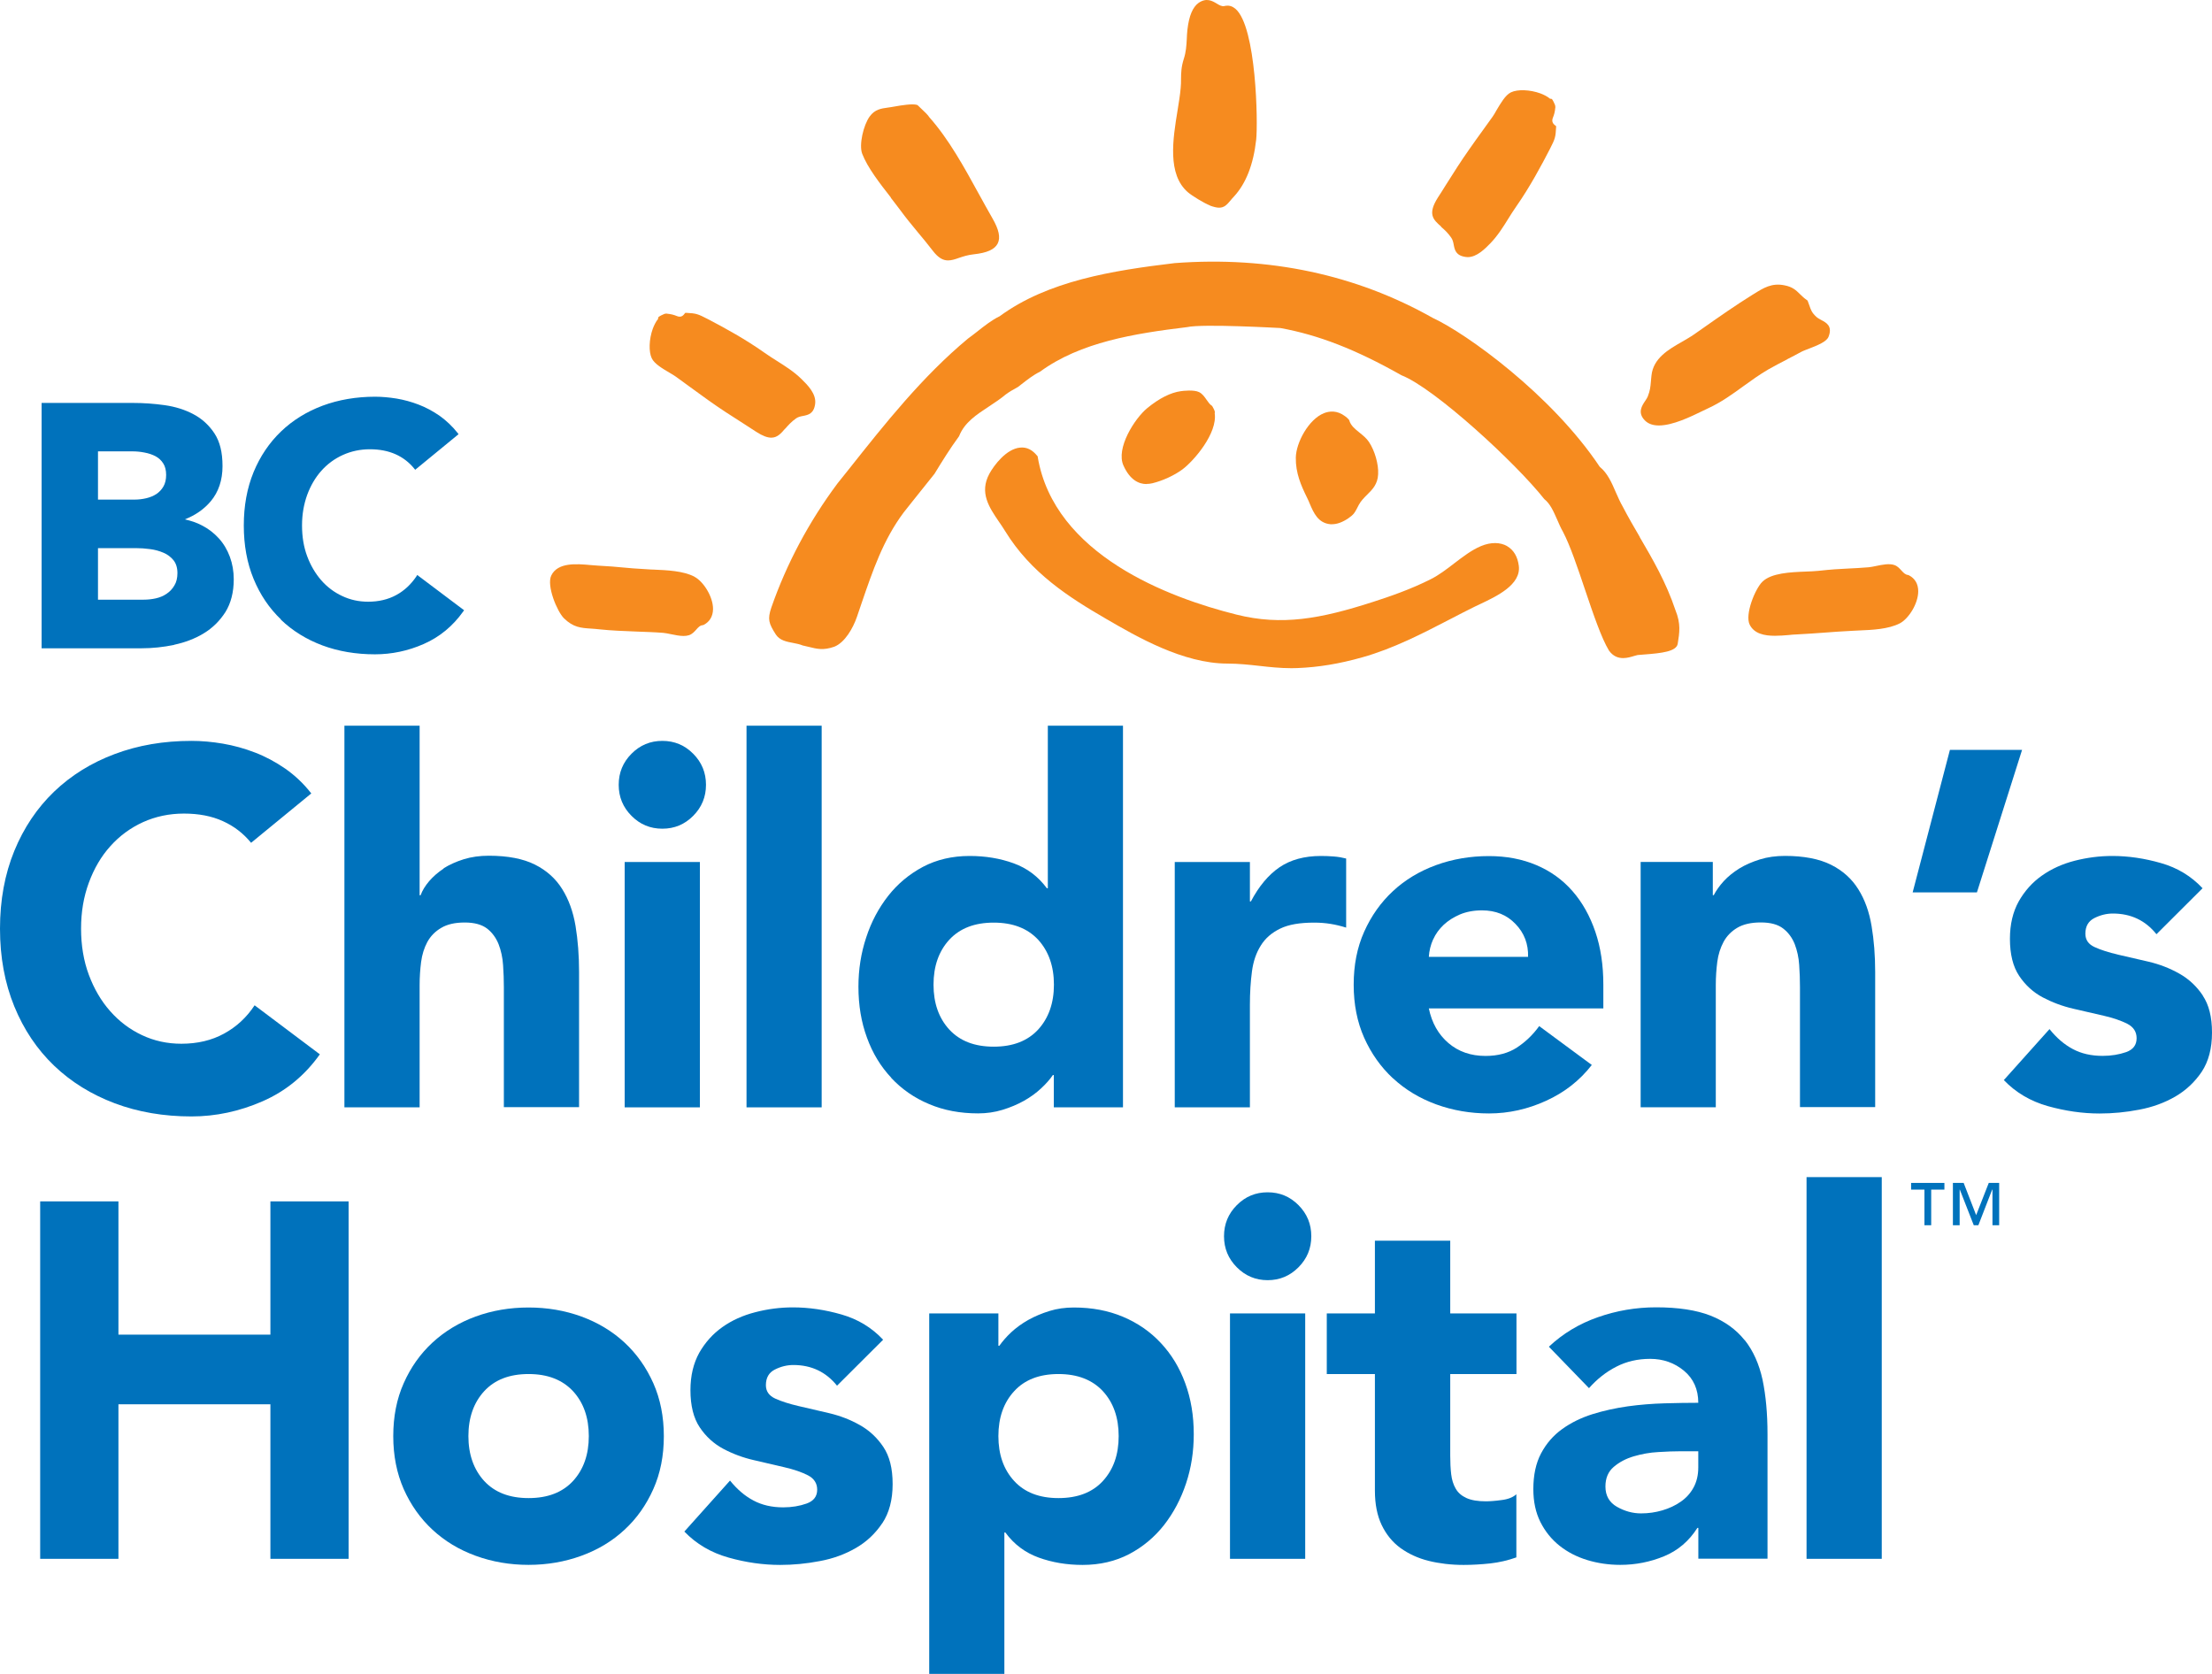 <svg width="37" height="28" viewBox="0 0 37 28" fill="none" xmlns="http://www.w3.org/2000/svg">
<g clip-path="url(#clip0_2174_11021)">
<path d="M20.238 3.439C20.303 3.462 20.352 3.474 20.392 3.474C20.476 3.474 20.521 3.427 20.582 3.354C20.598 3.335 20.616 3.312 20.638 3.29C20.841 3.072 20.966 2.751 21.012 2.337C21.043 2.057 21.017 0.452 20.667 0.149C20.617 0.106 20.564 0.088 20.506 0.097C20.503 0.097 20.502 0.097 20.499 0.097L20.49 0.099C20.487 0.099 20.484 0.1 20.48 0.102C20.48 0.102 20.477 0.102 20.476 0.102C20.436 0.109 20.397 0.087 20.353 0.06C20.276 0.014 20.181 -0.042 20.049 0.048C19.951 0.118 19.889 0.263 19.862 0.495C19.856 0.551 19.853 0.605 19.851 0.657C19.845 0.765 19.839 0.868 19.802 0.983C19.758 1.12 19.756 1.219 19.755 1.323C19.755 1.369 19.755 1.418 19.749 1.473C19.74 1.582 19.719 1.711 19.697 1.847C19.619 2.324 19.522 2.916 19.87 3.216C19.939 3.275 20.142 3.4 20.24 3.437L20.238 3.439Z" fill="#F68B1F"/>
<path d="M24.105 3.794C24.161 3.842 24.223 3.899 24.277 3.979C24.301 4.015 24.31 4.058 24.317 4.098C24.333 4.181 24.353 4.276 24.516 4.298C24.528 4.3 24.538 4.301 24.55 4.301C24.703 4.301 24.838 4.163 24.932 4.067C25.051 3.943 25.143 3.798 25.231 3.655C25.274 3.587 25.318 3.516 25.364 3.451C25.591 3.126 25.784 2.766 25.926 2.49C26.013 2.321 26.02 2.294 26.029 2.129V2.11L26.014 2.098C25.967 2.064 25.955 2.024 25.974 1.972C25.996 1.92 26.01 1.865 26.014 1.81C26.018 1.798 26.017 1.785 26.014 1.772L26.011 1.757C25.973 1.669 25.961 1.644 25.93 1.653C25.88 1.611 25.818 1.582 25.765 1.562C25.591 1.499 25.384 1.491 25.273 1.545C25.18 1.589 25.099 1.732 25.032 1.844C25.007 1.888 24.985 1.928 24.966 1.953C24.913 2.029 24.858 2.103 24.805 2.177C24.729 2.282 24.652 2.388 24.578 2.495C24.439 2.692 24.308 2.898 24.183 3.097C24.14 3.166 24.098 3.234 24.053 3.302C23.873 3.584 23.975 3.675 24.105 3.789V3.794Z" fill="#F68B1F"/>
<path d="M13.134 7.171C13.182 7.116 13.239 7.052 13.318 6.997C13.353 6.973 13.395 6.964 13.436 6.957C13.519 6.94 13.613 6.921 13.635 6.756C13.657 6.587 13.507 6.439 13.405 6.339C13.283 6.219 13.138 6.127 12.997 6.038C12.929 5.995 12.858 5.95 12.793 5.904C12.469 5.674 12.114 5.48 11.839 5.337C11.671 5.25 11.645 5.242 11.481 5.233H11.462L11.45 5.248C11.416 5.296 11.377 5.308 11.325 5.288C11.273 5.266 11.219 5.253 11.164 5.248C11.152 5.244 11.139 5.245 11.126 5.248L11.113 5.251C11.026 5.29 11.001 5.302 11.009 5.333C10.968 5.383 10.939 5.446 10.919 5.499C10.856 5.674 10.849 5.882 10.902 5.993C10.946 6.087 11.088 6.169 11.2 6.235C11.241 6.259 11.281 6.283 11.307 6.302C11.381 6.356 11.455 6.409 11.528 6.463C11.634 6.54 11.741 6.617 11.847 6.694C12.043 6.834 12.248 6.966 12.447 7.092C12.515 7.135 12.582 7.178 12.649 7.223C12.756 7.292 12.836 7.321 12.901 7.321C13.002 7.321 13.063 7.251 13.132 7.171H13.134Z" fill="#F68B1F"/>
<path d="M29.897 6.008C29.972 5.97 30.049 5.93 30.123 5.889C30.157 5.87 30.21 5.851 30.266 5.829C30.406 5.774 30.552 5.717 30.586 5.633C30.656 5.455 30.55 5.398 30.466 5.354C30.437 5.337 30.404 5.321 30.382 5.3C30.305 5.229 30.292 5.187 30.263 5.104C30.255 5.083 30.248 5.061 30.238 5.036L30.233 5.026L30.224 5.02C30.174 4.985 30.14 4.951 30.107 4.919C30.04 4.853 29.983 4.798 29.846 4.772C29.636 4.73 29.498 4.816 29.338 4.916L29.31 4.933C29.032 5.106 28.765 5.293 28.506 5.475L28.336 5.594C28.276 5.636 28.208 5.674 28.137 5.716C27.91 5.845 27.653 5.992 27.624 6.283C27.619 6.32 27.618 6.351 27.615 6.379C27.606 6.476 27.602 6.529 27.563 6.63C27.555 6.652 27.537 6.679 27.519 6.706C27.463 6.789 27.388 6.903 27.512 7.031C27.571 7.092 27.653 7.117 27.748 7.117C27.981 7.117 28.284 6.969 28.473 6.877C28.51 6.859 28.544 6.842 28.569 6.831C28.788 6.731 28.979 6.593 29.163 6.459C29.294 6.364 29.43 6.267 29.574 6.182C29.677 6.123 29.79 6.065 29.896 6.01L29.897 6.008Z" fill="#F68B1F"/>
<path d="M14.899 3.306C14.956 3.381 15.011 3.45 15.058 3.514C15.152 3.643 15.255 3.767 15.354 3.887C15.437 3.986 15.522 4.089 15.6 4.191C15.696 4.317 15.776 4.356 15.858 4.356C15.917 4.356 15.976 4.337 16.04 4.314C16.109 4.291 16.189 4.264 16.287 4.254C16.51 4.23 16.637 4.173 16.688 4.074C16.738 3.976 16.71 3.841 16.6 3.651C16.525 3.52 16.45 3.384 16.374 3.246C16.127 2.796 15.873 2.331 15.543 1.959C15.527 1.93 15.476 1.878 15.353 1.763L15.338 1.754C15.26 1.733 15.093 1.758 14.944 1.785L14.903 1.792C14.885 1.795 14.866 1.798 14.848 1.8C14.742 1.815 14.633 1.828 14.546 1.95C14.443 2.094 14.365 2.422 14.422 2.572C14.512 2.806 14.72 3.072 14.903 3.306H14.899Z" fill="#F68B1F"/>
<path d="M27.429 8.983C27.334 8.82 27.235 8.651 27.145 8.477C27.101 8.401 27.064 8.317 27.028 8.235C26.96 8.078 26.89 7.914 26.76 7.81C25.951 6.596 24.518 5.572 23.968 5.319C22.684 4.594 21.23 4.283 19.65 4.401C18.611 4.525 17.528 4.698 16.721 5.29C16.592 5.352 16.465 5.452 16.345 5.547C16.293 5.587 16.243 5.627 16.191 5.664C15.428 6.298 14.801 7.089 14.194 7.855L14.009 8.086C13.532 8.726 13.159 9.425 12.902 10.163C12.836 10.359 12.858 10.427 12.977 10.613C13.042 10.714 13.162 10.735 13.268 10.755C13.324 10.766 13.377 10.776 13.427 10.797C13.46 10.804 13.489 10.812 13.517 10.818C13.67 10.856 13.771 10.882 13.955 10.818C14.133 10.748 14.27 10.505 14.334 10.318C14.36 10.24 14.387 10.163 14.413 10.086C14.599 9.544 14.773 9.031 15.115 8.573L15.249 8.404C15.374 8.247 15.5 8.088 15.631 7.926C15.764 7.708 15.895 7.497 16.038 7.303L16.043 7.295C16.132 7.068 16.331 6.938 16.544 6.798C16.638 6.736 16.735 6.672 16.822 6.599C16.878 6.557 16.942 6.519 17.026 6.474L17.079 6.433C17.181 6.354 17.285 6.271 17.396 6.218C18.072 5.722 18.981 5.578 19.856 5.472C20.113 5.413 21.407 5.487 21.416 5.487C22.054 5.603 22.678 5.845 23.442 6.277C23.994 6.492 25.352 7.741 25.831 8.348C25.93 8.426 25.985 8.553 26.044 8.686C26.075 8.757 26.107 8.832 26.145 8.898C26.262 9.12 26.389 9.495 26.511 9.859C26.652 10.277 26.787 10.674 26.913 10.882C26.983 10.98 27.068 11.008 27.151 11.008C27.22 11.008 27.286 10.987 27.336 10.972C27.358 10.965 27.379 10.959 27.392 10.957C27.423 10.954 27.46 10.951 27.502 10.948C27.795 10.926 28.041 10.898 28.063 10.769C28.093 10.582 28.118 10.435 28.025 10.206C27.869 9.74 27.645 9.356 27.428 8.985L27.429 8.983Z" fill="#F68B1F"/>
<path d="M19.178 8.095C19.212 8.095 19.244 8.091 19.274 8.084C19.448 8.042 19.641 7.953 19.777 7.853C19.967 7.712 20.369 7.248 20.318 6.911C20.329 6.887 20.31 6.853 20.279 6.797L20.275 6.789L20.267 6.785C20.234 6.762 20.209 6.725 20.182 6.687C20.148 6.638 20.113 6.587 20.057 6.559C19.97 6.516 19.79 6.538 19.754 6.543C19.581 6.566 19.39 6.663 19.191 6.826C18.978 7.001 18.662 7.5 18.792 7.787C18.901 8.03 19.05 8.097 19.178 8.097V8.095Z" fill="#F68B1F"/>
<path d="M22.253 8.769C22.262 8.769 22.271 8.769 22.281 8.769C22.365 8.769 22.457 8.735 22.553 8.67C22.644 8.607 22.66 8.576 22.696 8.508C22.704 8.49 22.715 8.471 22.728 8.446C22.765 8.377 22.818 8.325 22.868 8.275C22.955 8.189 23.045 8.1 23.052 7.932C23.061 7.766 22.996 7.539 22.898 7.392C22.856 7.329 22.797 7.283 22.741 7.237C22.665 7.176 22.593 7.118 22.569 7.031L22.56 7.016C22.538 6.994 22.517 6.974 22.5 6.963C22.363 6.859 22.234 6.876 22.144 6.912C21.889 7.015 21.68 7.402 21.675 7.654C21.671 7.913 21.762 8.12 21.864 8.327C21.88 8.358 21.894 8.391 21.908 8.425C21.973 8.578 22.048 8.751 22.255 8.769H22.253Z" fill="#F68B1F"/>
<path d="M25.214 9.137C25.094 9.068 24.939 9.066 24.774 9.134C24.615 9.2 24.466 9.316 24.32 9.427C24.197 9.522 24.068 9.62 23.935 9.687C23.601 9.856 23.254 9.976 22.958 10.071C22.093 10.349 21.443 10.472 20.68 10.28C19.557 10 17.633 9.283 17.358 7.643V7.634L17.35 7.626C17.269 7.524 17.175 7.476 17.064 7.487C16.833 7.508 16.628 7.781 16.55 7.923C16.377 8.241 16.547 8.489 16.71 8.728C16.744 8.778 16.78 8.829 16.811 8.881C17.242 9.584 17.881 9.992 18.499 10.35C19.013 10.649 19.788 11.1 20.533 11.1C20.713 11.1 20.891 11.119 21.062 11.138C21.236 11.158 21.416 11.177 21.602 11.177C21.634 11.177 21.668 11.177 21.701 11.175C22.056 11.161 22.402 11.104 22.788 10.995C23.307 10.849 23.792 10.598 24.261 10.355C24.395 10.285 24.531 10.215 24.667 10.148C24.695 10.135 24.726 10.12 24.76 10.104C25.032 9.975 25.445 9.782 25.405 9.465C25.386 9.314 25.32 9.2 25.211 9.137H25.214Z" fill="#F68B1F"/>
<path d="M31.93 9.623L31.917 9.618C31.87 9.614 31.84 9.581 31.805 9.543C31.774 9.509 31.738 9.468 31.685 9.451C31.601 9.422 31.485 9.446 31.383 9.467C31.336 9.477 31.29 9.486 31.256 9.489C31.118 9.5 31.015 9.506 30.917 9.51C30.764 9.517 30.631 9.525 30.413 9.549C30.354 9.555 30.282 9.558 30.205 9.561C29.949 9.571 29.629 9.584 29.479 9.731C29.359 9.848 29.184 10.276 29.266 10.447C29.341 10.601 29.514 10.635 29.689 10.635C29.77 10.635 29.852 10.628 29.924 10.622C29.965 10.617 30.005 10.614 30.04 10.613C30.238 10.603 30.378 10.592 30.519 10.582C30.659 10.571 30.801 10.561 30.997 10.551C31.029 10.549 31.063 10.548 31.099 10.546C31.317 10.537 31.588 10.525 31.778 10.427C31.921 10.353 32.086 10.102 32.086 9.89C32.086 9.768 32.032 9.676 31.932 9.624L31.93 9.623Z" fill="#F68B1F"/>
<path d="M11.615 9.646C11.427 9.548 11.155 9.538 10.937 9.528C10.902 9.528 10.867 9.525 10.834 9.523C10.638 9.513 10.524 9.502 10.415 9.492C10.306 9.482 10.193 9.471 9.995 9.461C9.96 9.459 9.92 9.455 9.879 9.452C9.647 9.431 9.329 9.403 9.221 9.627C9.14 9.795 9.317 10.228 9.434 10.343C9.59 10.495 9.715 10.504 9.888 10.515C9.93 10.518 9.976 10.521 10.026 10.527C10.233 10.549 10.44 10.556 10.642 10.564C10.79 10.57 10.943 10.574 11.094 10.586C11.129 10.589 11.173 10.598 11.222 10.608C11.291 10.622 11.365 10.638 11.433 10.638C11.466 10.638 11.498 10.634 11.525 10.625C11.579 10.607 11.614 10.567 11.645 10.533C11.679 10.494 11.708 10.461 11.757 10.457L11.77 10.453C11.872 10.4 11.925 10.309 11.927 10.187C11.927 9.974 11.761 9.724 11.618 9.649L11.615 9.646Z" fill="#F68B1F"/>
<path d="M2.914 10.785C3.096 10.746 3.262 10.683 3.408 10.594C3.556 10.505 3.677 10.384 3.77 10.239C3.862 10.092 3.91 9.906 3.91 9.69C3.91 9.557 3.888 9.431 3.845 9.314C3.802 9.197 3.74 9.093 3.66 9.005C3.581 8.918 3.485 8.843 3.374 8.787C3.289 8.742 3.193 8.71 3.091 8.688C3.267 8.619 3.413 8.518 3.525 8.385C3.656 8.229 3.722 8.031 3.722 7.797C3.722 7.562 3.677 7.387 3.587 7.249C3.497 7.113 3.379 7.004 3.236 6.929C3.094 6.853 2.931 6.802 2.752 6.777C2.575 6.752 2.397 6.74 2.223 6.74H0.696V10.844H2.371C2.549 10.844 2.732 10.825 2.913 10.787L2.914 10.785ZM1.639 7.55H2.213C2.279 7.55 2.348 7.556 2.418 7.57C2.487 7.583 2.549 7.604 2.602 7.632C2.654 7.66 2.698 7.7 2.73 7.751C2.763 7.801 2.779 7.867 2.779 7.944C2.779 8.021 2.764 8.083 2.735 8.135C2.705 8.189 2.665 8.23 2.617 8.263C2.567 8.296 2.509 8.319 2.447 8.334C2.384 8.349 2.317 8.357 2.253 8.357H1.639V7.55ZM1.639 9.169H2.281C2.351 9.169 2.428 9.174 2.509 9.185C2.59 9.195 2.665 9.216 2.735 9.246C2.802 9.274 2.858 9.317 2.903 9.372C2.945 9.425 2.968 9.498 2.968 9.586C2.968 9.667 2.951 9.739 2.917 9.793C2.884 9.851 2.839 9.897 2.786 9.933C2.733 9.969 2.673 9.994 2.606 10.009C2.539 10.024 2.471 10.031 2.406 10.031H1.639V9.169Z" fill="#0072BC"/>
<path d="M4.697 10.364C4.891 10.551 5.126 10.696 5.393 10.796C5.659 10.895 5.954 10.945 6.271 10.945C6.55 10.945 6.826 10.888 7.088 10.772C7.353 10.656 7.574 10.473 7.747 10.23L7.763 10.208L6.979 9.618L6.963 9.644C6.874 9.776 6.762 9.881 6.627 9.954C6.491 10.028 6.333 10.065 6.158 10.065C6.003 10.065 5.859 10.034 5.724 9.97C5.59 9.908 5.472 9.819 5.373 9.706C5.275 9.593 5.195 9.458 5.138 9.304C5.08 9.149 5.052 8.977 5.052 8.79C5.052 8.603 5.082 8.435 5.138 8.279C5.195 8.124 5.275 7.987 5.376 7.874C5.477 7.761 5.598 7.672 5.736 7.61C5.873 7.548 6.025 7.515 6.187 7.515C6.349 7.515 6.492 7.543 6.616 7.598C6.739 7.653 6.843 7.733 6.927 7.836L6.945 7.858L7.67 7.263L7.653 7.24C7.564 7.128 7.462 7.033 7.352 6.954C7.24 6.877 7.123 6.814 7.002 6.768C6.883 6.722 6.758 6.688 6.634 6.667C6.509 6.647 6.388 6.636 6.274 6.636C5.959 6.636 5.662 6.687 5.396 6.786C5.129 6.886 4.894 7.031 4.7 7.218C4.505 7.405 4.35 7.634 4.241 7.899C4.132 8.165 4.078 8.464 4.078 8.79C4.078 9.117 4.132 9.417 4.241 9.681C4.35 9.947 4.504 10.175 4.7 10.362L4.697 10.364Z" fill="#0072BC"/>
<path d="M1.981 23.49H4.523V26.075H5.831V20.096H4.523V22.325H1.981V20.096H0.672V26.075H1.981V23.49Z" fill="#0072BC"/>
<path d="M8.841 26.176C9.153 26.176 9.448 26.125 9.725 26.024C10.002 25.923 10.243 25.778 10.446 25.589C10.65 25.401 10.81 25.174 10.928 24.909C11.046 24.645 11.104 24.35 11.104 24.023C11.104 23.697 11.045 23.401 10.928 23.137C10.81 22.873 10.65 22.646 10.446 22.457C10.243 22.269 10.001 22.123 9.725 22.022C9.448 21.921 9.153 21.871 8.841 21.871C8.528 21.871 8.233 21.921 7.956 22.022C7.679 22.123 7.439 22.269 7.235 22.457C7.03 22.646 6.87 22.873 6.753 23.137C6.635 23.401 6.578 23.697 6.578 24.023C6.578 24.35 6.637 24.645 6.753 24.909C6.871 25.174 7.032 25.401 7.235 25.589C7.439 25.778 7.679 25.923 7.956 26.024C8.233 26.125 8.528 26.176 8.841 26.176ZM8.099 23.271C8.276 23.079 8.522 22.984 8.842 22.984C9.162 22.984 9.408 23.081 9.585 23.271C9.761 23.462 9.849 23.713 9.849 24.022C9.849 24.33 9.761 24.581 9.585 24.773C9.408 24.964 9.162 25.059 8.842 25.059C8.522 25.059 8.276 24.964 8.099 24.773C7.924 24.581 7.835 24.33 7.835 24.022C7.835 23.713 7.924 23.462 8.099 23.271Z" fill="#0072BC"/>
<path d="M14.758 25.48C14.873 25.307 14.931 25.089 14.931 24.825C14.931 24.561 14.879 24.359 14.776 24.204C14.673 24.05 14.542 23.927 14.383 23.838C14.223 23.747 14.052 23.682 13.871 23.639C13.69 23.597 13.519 23.557 13.359 23.52C13.2 23.483 13.069 23.441 12.966 23.394C12.863 23.346 12.811 23.272 12.811 23.17C12.811 23.047 12.861 22.959 12.961 22.909C13.062 22.858 13.165 22.833 13.271 22.833C13.573 22.833 13.816 22.949 14.001 23.179L14.772 22.41C14.581 22.206 14.35 22.067 14.076 21.988C13.802 21.909 13.53 21.869 13.262 21.869C13.05 21.869 12.84 21.896 12.633 21.95C12.426 22.003 12.242 22.086 12.083 22.199C11.923 22.312 11.795 22.456 11.696 22.629C11.599 22.805 11.549 23.012 11.549 23.254C11.549 23.513 11.601 23.721 11.704 23.875C11.807 24.029 11.938 24.149 12.097 24.234C12.257 24.319 12.428 24.383 12.609 24.424C12.79 24.466 12.961 24.506 13.12 24.543C13.28 24.58 13.411 24.625 13.514 24.678C13.617 24.731 13.669 24.812 13.669 24.918C13.669 25.031 13.61 25.108 13.493 25.15C13.376 25.192 13.244 25.214 13.1 25.214C12.91 25.214 12.743 25.175 12.602 25.099C12.459 25.024 12.329 24.912 12.211 24.766L11.447 25.619C11.648 25.827 11.894 25.972 12.186 26.054C12.476 26.136 12.764 26.177 13.05 26.177C13.268 26.177 13.489 26.156 13.712 26.113C13.936 26.072 14.136 25.998 14.316 25.894C14.496 25.79 14.642 25.652 14.757 25.48H14.758Z" fill="#0072BC"/>
<path d="M17.555 21.929C17.427 21.969 17.307 22.019 17.198 22.08C17.089 22.142 16.995 22.211 16.914 22.286C16.833 22.362 16.768 22.438 16.716 22.511H16.7V21.97H15.543V28H16.8V25.635H16.817C16.962 25.833 17.148 25.972 17.374 26.054C17.601 26.136 17.844 26.177 18.108 26.177C18.398 26.177 18.658 26.116 18.888 25.996C19.116 25.876 19.311 25.713 19.47 25.511C19.629 25.307 19.752 25.076 19.839 24.814C19.926 24.553 19.968 24.279 19.968 23.991C19.968 23.68 19.921 23.397 19.825 23.137C19.731 22.879 19.595 22.655 19.418 22.466C19.243 22.277 19.031 22.131 18.786 22.027C18.54 21.923 18.266 21.871 17.963 21.871C17.817 21.871 17.68 21.89 17.552 21.93L17.555 21.929ZM18.712 24.022C18.712 24.332 18.624 24.581 18.448 24.773C18.273 24.964 18.025 25.059 17.705 25.059C17.386 25.059 17.139 24.964 16.964 24.773C16.787 24.581 16.7 24.33 16.7 24.022C16.7 23.713 16.788 23.462 16.964 23.271C17.139 23.079 17.387 22.984 17.705 22.984C18.024 22.984 18.272 23.081 18.448 23.271C18.624 23.462 18.712 23.713 18.712 24.022Z" fill="#0072BC"/>
<path d="M21.204 19.944C21.002 19.944 20.831 20.015 20.688 20.159C20.545 20.303 20.474 20.475 20.474 20.679C20.474 20.882 20.545 21.054 20.688 21.198C20.831 21.342 21.002 21.414 21.204 21.414C21.406 21.414 21.577 21.342 21.72 21.198C21.863 21.054 21.934 20.882 21.934 20.679C21.934 20.475 21.863 20.303 21.72 20.159C21.577 20.015 21.406 19.944 21.204 19.944Z" fill="#0072BC"/>
<path d="M21.832 21.97H20.574V26.075H21.832V21.97Z" fill="#0072BC"/>
<path d="M22.998 20.754V21.97H22.193V22.984H22.998V24.935C22.998 25.16 23.036 25.352 23.111 25.509C23.186 25.666 23.291 25.796 23.425 25.894C23.56 25.991 23.716 26.064 23.896 26.109C24.074 26.153 24.27 26.177 24.482 26.177C24.628 26.177 24.776 26.168 24.927 26.152C25.078 26.135 25.224 26.101 25.364 26.051V24.995C25.308 25.046 25.225 25.079 25.116 25.092C25.007 25.107 24.919 25.113 24.852 25.113C24.718 25.113 24.611 25.095 24.529 25.058C24.448 25.021 24.388 24.969 24.35 24.902C24.31 24.834 24.285 24.753 24.274 24.661C24.263 24.568 24.258 24.465 24.258 24.353V22.984H25.366V21.97H24.258V20.754H22.998Z" fill="#0072BC"/>
<path d="M29.182 22.417C29.039 22.238 28.849 22.101 28.612 22.007C28.374 21.914 28.071 21.868 27.702 21.868C27.366 21.868 27.043 21.923 26.729 22.033C26.416 22.142 26.142 22.307 25.908 22.527L26.579 23.22C26.713 23.069 26.865 22.948 27.036 22.861C27.207 22.773 27.395 22.73 27.602 22.73C27.82 22.73 28.009 22.797 28.168 22.929C28.327 23.061 28.407 23.241 28.407 23.465C28.233 23.465 28.044 23.468 27.841 23.474C27.637 23.48 27.432 23.496 27.229 23.524C27.025 23.553 26.828 23.596 26.638 23.655C26.448 23.715 26.278 23.798 26.131 23.904C25.982 24.011 25.865 24.146 25.778 24.31C25.691 24.473 25.648 24.674 25.648 24.909C25.648 25.117 25.687 25.301 25.766 25.459C25.845 25.616 25.951 25.748 26.085 25.855C26.219 25.962 26.374 26.042 26.551 26.096C26.726 26.149 26.91 26.176 27.101 26.176C27.357 26.176 27.602 26.128 27.835 26.032C28.066 25.937 28.252 25.778 28.392 25.558H28.408V26.073H29.565V23.988C29.565 23.645 29.537 23.342 29.482 23.079C29.425 22.818 29.327 22.597 29.184 22.416L29.182 22.417ZM28.407 24.546C28.407 24.675 28.38 24.788 28.327 24.884C28.274 24.981 28.202 25.059 28.113 25.12C28.023 25.183 27.922 25.23 27.807 25.264C27.692 25.298 27.574 25.315 27.45 25.315C27.31 25.315 27.176 25.278 27.047 25.205C26.919 25.132 26.854 25.019 26.854 24.866C26.854 24.725 26.9 24.616 26.993 24.537C27.086 24.458 27.196 24.399 27.329 24.36C27.46 24.322 27.597 24.296 27.74 24.289C27.883 24.28 28.001 24.276 28.097 24.276H28.407V24.546Z" fill="#0072BC"/>
<path d="M31.476 19.69H30.218V26.075H31.476V19.69Z" fill="#0072BC"/>
<path d="M33.055 20.326L32.846 19.787H32.666V20.495H32.779V19.899H32.782L33.015 20.495H33.092L33.323 19.899H33.328V20.495H33.44V19.787H33.266L33.055 20.326Z" fill="#0072BC"/>
<path d="M31.967 19.899H32.19V20.495H32.303V19.899H32.524V19.787H31.967V19.899Z" fill="#0072BC"/>
<path d="M1.919 18.455C2.31 18.602 2.739 18.675 3.202 18.675C3.61 18.675 4.007 18.59 4.393 18.421C4.779 18.252 5.098 17.991 5.35 17.636L4.259 16.816C4.125 17.02 3.954 17.177 3.747 17.29C3.541 17.403 3.302 17.459 3.034 17.459C2.8 17.459 2.58 17.412 2.375 17.315C2.172 17.22 1.993 17.085 1.843 16.914C1.692 16.744 1.573 16.54 1.486 16.306C1.399 16.073 1.356 15.814 1.356 15.534C1.356 15.253 1.399 15.002 1.486 14.765C1.573 14.529 1.692 14.324 1.847 14.153C2.001 13.981 2.183 13.848 2.393 13.752C2.602 13.658 2.83 13.609 3.077 13.609C3.323 13.609 3.54 13.65 3.727 13.735C3.914 13.819 4.072 13.941 4.2 14.098L5.207 13.272C5.079 13.108 4.933 12.97 4.771 12.857C4.608 12.745 4.439 12.654 4.263 12.587C4.088 12.519 3.908 12.47 3.727 12.439C3.546 12.408 3.37 12.393 3.202 12.393C2.738 12.393 2.31 12.466 1.919 12.613C1.529 12.759 1.19 12.969 0.905 13.242C0.621 13.515 0.398 13.846 0.239 14.234C0.08 14.623 0 15.056 0 15.534C0 16.012 0.08 16.445 0.239 16.834C0.398 17.223 0.621 17.554 0.905 17.826C1.19 18.099 1.529 18.308 1.919 18.455Z" fill="#0072BC"/>
<path d="M7.421 14.529C7.327 14.591 7.246 14.661 7.178 14.74C7.112 14.818 7.063 14.897 7.035 14.976H7.019V12.139H5.761V18.523H7.019V16.479C7.019 16.344 7.028 16.215 7.044 16.09C7.06 15.967 7.095 15.856 7.148 15.757C7.202 15.659 7.278 15.58 7.38 15.521C7.48 15.461 7.611 15.431 7.774 15.431C7.936 15.431 8.06 15.466 8.147 15.532C8.233 15.599 8.297 15.687 8.34 15.794C8.381 15.9 8.407 16.018 8.415 16.144C8.424 16.27 8.428 16.393 8.428 16.511V18.52H9.686V16.257C9.686 15.981 9.666 15.725 9.627 15.488C9.587 15.252 9.513 15.045 9.404 14.872C9.295 14.697 9.143 14.56 8.947 14.462C8.751 14.364 8.494 14.314 8.176 14.314C8.026 14.314 7.886 14.333 7.757 14.373C7.629 14.413 7.517 14.464 7.421 14.524V14.529Z" fill="#0072BC"/>
<path d="M11.079 13.862C11.281 13.862 11.452 13.791 11.595 13.647C11.738 13.503 11.809 13.331 11.809 13.128C11.809 12.924 11.738 12.752 11.595 12.608C11.452 12.464 11.281 12.393 11.079 12.393C10.877 12.393 10.706 12.464 10.563 12.608C10.42 12.752 10.349 12.924 10.349 13.128C10.349 13.331 10.42 13.503 10.563 13.647C10.706 13.791 10.877 13.862 11.079 13.862Z" fill="#0072BC"/>
<path d="M11.707 14.419H10.449V18.523H11.707V14.419Z" fill="#0072BC"/>
<path d="M13.744 12.139H12.487V18.523H13.744V12.139Z" fill="#0072BC"/>
<path d="M14.906 18.029C15.083 18.218 15.293 18.365 15.54 18.468C15.786 18.573 16.06 18.624 16.361 18.624C16.501 18.624 16.637 18.605 16.768 18.565C16.899 18.525 17.02 18.474 17.129 18.413C17.238 18.351 17.332 18.283 17.413 18.207C17.494 18.132 17.561 18.057 17.611 17.983H17.627V18.523H18.784V12.139H17.527V14.858H17.511C17.365 14.661 17.179 14.521 16.953 14.44C16.726 14.358 16.482 14.318 16.219 14.318C15.929 14.318 15.668 14.379 15.44 14.499C15.21 14.621 15.016 14.783 14.857 14.985C14.698 15.188 14.574 15.419 14.489 15.681C14.402 15.942 14.359 16.217 14.359 16.505C14.359 16.815 14.406 17.098 14.502 17.358C14.596 17.618 14.732 17.841 14.909 18.029H14.906ZM15.879 15.719C16.056 15.528 16.302 15.433 16.622 15.433C16.942 15.433 17.188 15.529 17.365 15.719C17.54 15.911 17.629 16.162 17.629 16.471C17.629 16.779 17.54 17.03 17.365 17.222C17.188 17.413 16.942 17.508 16.622 17.508C16.302 17.508 16.056 17.413 15.879 17.222C15.703 17.03 15.615 16.779 15.615 16.471C15.615 16.162 15.703 15.911 15.879 15.719Z" fill="#0072BC"/>
<path d="M22.517 15.517V14.361C22.456 14.345 22.389 14.333 22.315 14.327C22.243 14.321 22.169 14.318 22.097 14.318C21.817 14.318 21.586 14.382 21.401 14.508C21.217 14.634 21.058 14.824 20.924 15.078H20.907V14.419H19.65V18.523H20.907V16.809C20.907 16.605 20.919 16.42 20.941 16.252C20.963 16.083 21.012 15.939 21.089 15.817C21.164 15.695 21.272 15.602 21.412 15.534C21.552 15.465 21.742 15.433 21.982 15.433C22.077 15.433 22.168 15.44 22.255 15.454C22.342 15.468 22.429 15.489 22.519 15.517H22.517Z" fill="#0072BC"/>
<path d="M23.302 18.038C23.505 18.227 23.747 18.372 24.022 18.473C24.3 18.574 24.594 18.625 24.907 18.625C25.237 18.625 25.556 18.553 25.862 18.413C26.17 18.273 26.424 18.074 26.626 17.814L25.746 17.164C25.64 17.311 25.516 17.429 25.373 17.523C25.23 17.616 25.056 17.663 24.848 17.663C24.602 17.663 24.395 17.591 24.227 17.447C24.059 17.303 23.95 17.11 23.9 16.868H26.819V16.472C26.819 16.145 26.775 15.85 26.685 15.586C26.595 15.322 26.468 15.094 26.303 14.906C26.138 14.717 25.937 14.572 25.699 14.471C25.461 14.37 25.197 14.32 24.905 14.32C24.593 14.32 24.298 14.37 24.021 14.471C23.744 14.572 23.503 14.717 23.3 14.906C23.097 15.094 22.936 15.322 22.818 15.586C22.7 15.85 22.643 16.145 22.643 16.472C22.643 16.799 22.701 17.094 22.818 17.358C22.936 17.622 23.097 17.849 23.3 18.038H23.302ZM23.972 15.715C24.014 15.621 24.073 15.541 24.148 15.47C24.223 15.4 24.314 15.342 24.421 15.296C24.527 15.252 24.649 15.228 24.789 15.228C25.019 15.228 25.206 15.304 25.351 15.457C25.497 15.608 25.566 15.792 25.56 16.006H23.9C23.906 15.905 23.93 15.807 23.971 15.715H23.972Z" fill="#0072BC"/>
<path d="M31.366 18.523V16.26C31.366 15.984 31.346 15.728 31.306 15.491C31.267 15.255 31.193 15.048 31.084 14.875C30.975 14.7 30.823 14.563 30.627 14.465C30.431 14.367 30.174 14.317 29.856 14.317C29.706 14.317 29.565 14.336 29.437 14.376C29.309 14.416 29.194 14.466 29.094 14.527C28.994 14.59 28.907 14.659 28.834 14.738C28.762 14.817 28.706 14.896 28.666 14.974H28.65V14.418H27.443V18.522H28.7V16.478C28.7 16.343 28.709 16.214 28.725 16.089C28.741 15.966 28.777 15.854 28.83 15.755C28.883 15.657 28.96 15.578 29.06 15.519C29.16 15.46 29.291 15.43 29.453 15.43C29.616 15.43 29.739 15.464 29.826 15.531C29.913 15.598 29.977 15.685 30.02 15.792C30.061 15.899 30.087 16.016 30.095 16.142C30.104 16.269 30.108 16.392 30.108 16.509V18.519H31.366V18.523Z" fill="#0072BC"/>
<path d="M33.823 12.544H32.616L31.993 14.927H33.068L33.823 12.544Z" fill="#0072BC"/>
<path d="M36.847 16.653C36.743 16.498 36.612 16.375 36.453 16.286C36.294 16.196 36.123 16.13 35.941 16.087C35.76 16.046 35.589 16.006 35.43 15.969C35.271 15.931 35.139 15.89 35.036 15.842C34.933 15.795 34.882 15.721 34.882 15.618C34.882 15.495 34.932 15.408 35.032 15.357C35.132 15.307 35.235 15.281 35.341 15.281C35.644 15.281 35.887 15.397 36.071 15.627L36.842 14.858C36.652 14.655 36.421 14.515 36.146 14.437C35.872 14.358 35.601 14.318 35.333 14.318C35.12 14.318 34.911 14.345 34.703 14.398C34.497 14.451 34.312 14.535 34.153 14.648C33.994 14.76 33.866 14.904 33.767 15.078C33.67 15.253 33.62 15.461 33.62 15.703C33.62 15.961 33.671 16.169 33.774 16.323C33.877 16.478 34.009 16.598 34.168 16.683C34.327 16.767 34.498 16.831 34.679 16.873C34.861 16.914 35.032 16.954 35.191 16.991C35.35 17.028 35.481 17.073 35.585 17.126C35.688 17.18 35.739 17.26 35.739 17.367C35.739 17.48 35.681 17.557 35.564 17.599C35.446 17.64 35.315 17.662 35.17 17.662C34.98 17.662 34.814 17.624 34.672 17.548C34.529 17.472 34.399 17.361 34.282 17.214L33.518 18.067C33.718 18.276 33.965 18.421 34.256 18.503C34.547 18.584 34.834 18.626 35.12 18.626C35.339 18.626 35.56 18.605 35.782 18.562C36.006 18.52 36.207 18.446 36.387 18.342C36.565 18.238 36.712 18.1 36.828 17.928C36.942 17.756 37 17.538 37 17.273C37 17.009 36.948 16.807 36.845 16.653H36.847Z" fill="#0072BC"/>
</g>
<defs>
<clipPath id="clip0_2174_11021">
<rect width="37" height="28" fill="white"/>
</clipPath>
</defs>
</svg>
